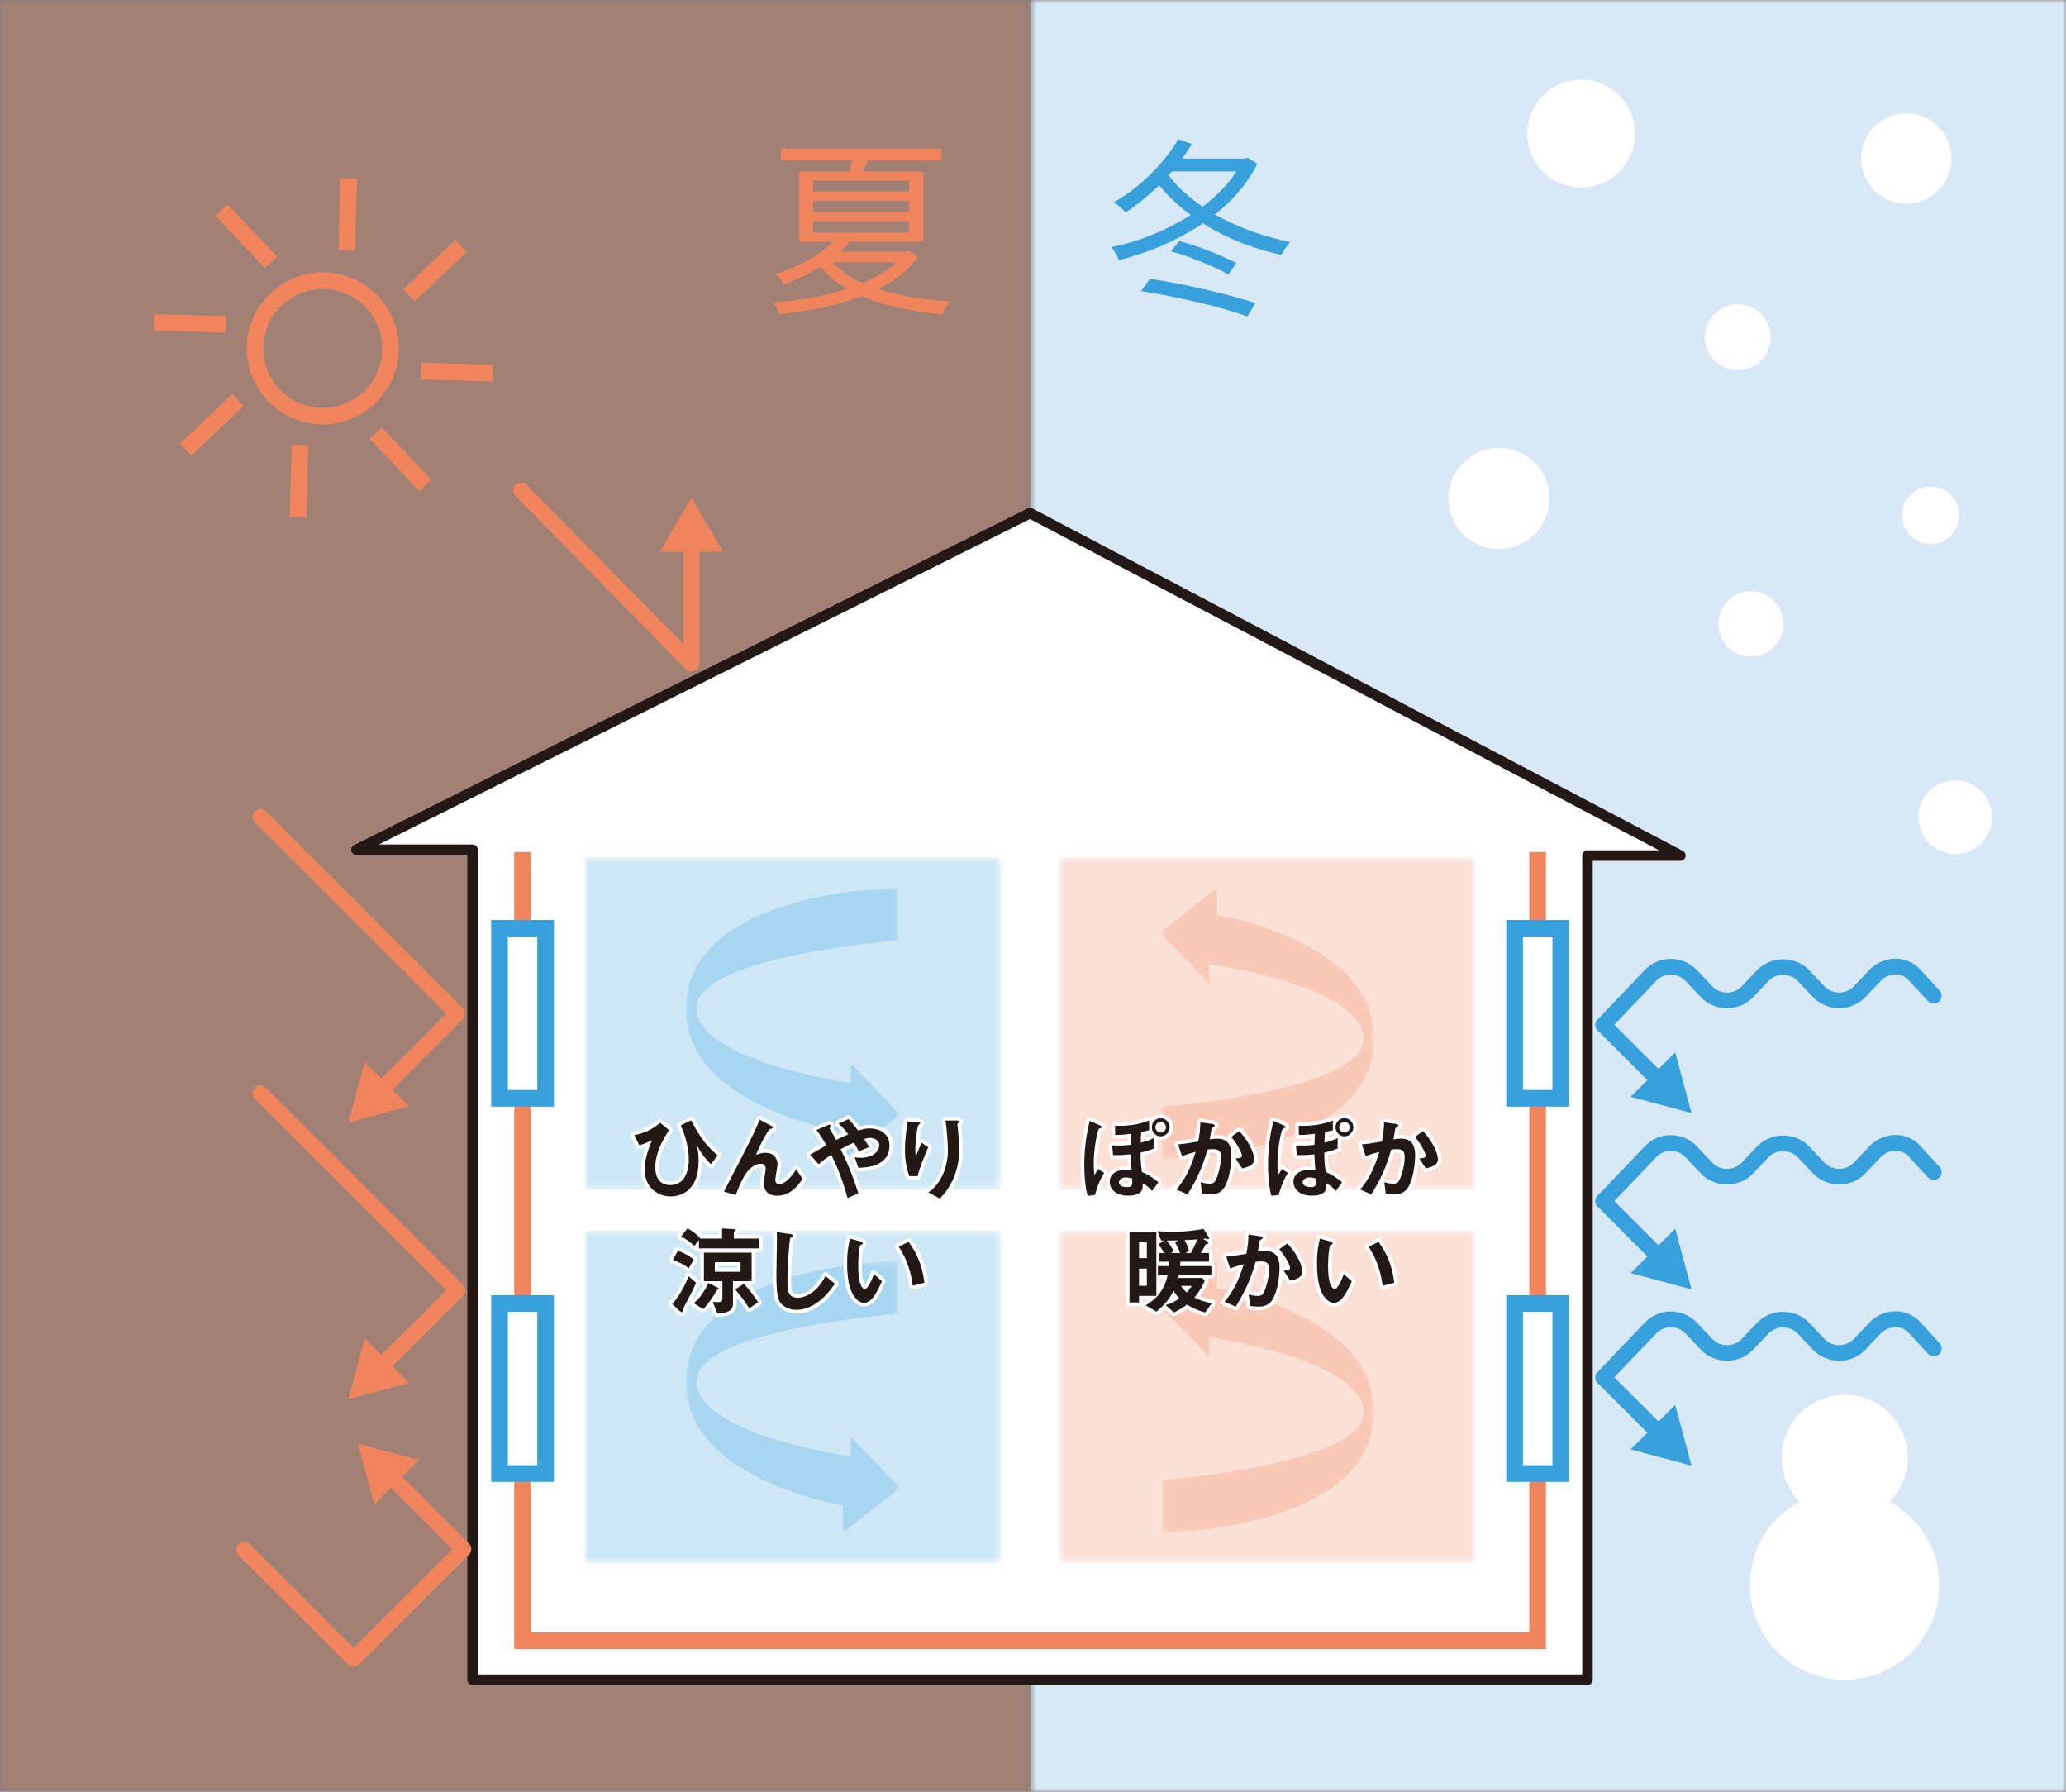 <svg width="286" height="248" viewBox="0 0 286 248" fill="none" xmlns="http://www.w3.org/2000/svg">
<rect x="0" y="0" width="286" height="248" fill="#808080" stroke="none"/>
<g clip-path="url(#clip0_289_753)">
<mask id="mask0_289_753" style="mask-type:luminance" maskUnits="userSpaceOnUse" x="142" y="0" width="144" height="248">
<path d="M286 0H142.628V248H286V0Z" fill="white"/>
</mask>
<g mask="url(#mask0_289_753)">
<path d="M286.002 0H142.628V248H286.002V0Z" fill="#D9E8F7"/>
</g>
<mask id="mask1_289_753" style="mask-type:luminance" maskUnits="userSpaceOnUse" x="153" y="18" width="27" height="29">
<path d="M179.261 18.329H153.038V46.708H179.261V18.329Z" fill="white"/>
</mask>
<g mask="url(#mask1_289_753)">
<path d="M171.972 21.947H172.365L172.731 21.841L174.069 22.654C173.178 24.436 172.033 26.043 170.634 27.476C169.236 28.908 167.674 30.179 165.952 31.288C164.231 32.398 162.426 33.345 160.538 34.132C158.651 34.917 156.762 35.547 154.873 36.018C154.821 35.826 154.739 35.621 154.626 35.403C154.511 35.184 154.386 34.97 154.245 34.76C154.106 34.551 153.973 34.368 153.852 34.21C155.652 33.843 157.46 33.302 159.28 32.586C161.097 31.869 162.828 31 164.471 29.979C166.115 28.956 167.588 27.799 168.891 26.506C170.192 25.213 171.22 23.798 171.972 22.261V21.947ZM163.107 19.273L164.996 19.929C164.244 21.204 163.365 22.428 162.361 23.598C161.355 24.768 160.297 25.843 159.189 26.82C158.079 27.799 156.955 28.664 155.819 29.415C155.713 29.275 155.561 29.118 155.359 28.943C155.158 28.768 154.954 28.594 154.743 28.419C154.533 28.245 154.351 28.104 154.193 28C155.364 27.336 156.5 26.545 157.601 25.628C158.703 24.71 159.727 23.712 160.67 22.628C161.613 21.544 162.426 20.426 163.107 19.273ZM157.968 40.289L159.176 38.586C160.399 38.762 161.674 38.979 163.003 39.242C164.333 39.504 165.651 39.788 166.963 40.093C168.275 40.399 169.515 40.709 170.686 41.023C171.857 41.338 172.898 41.644 173.807 41.941L172.679 43.801C171.805 43.487 170.782 43.158 169.611 42.818C168.44 42.478 167.199 42.154 165.887 41.849C164.578 41.543 163.24 41.255 161.876 40.984C160.512 40.713 159.211 40.482 157.968 40.289ZM161.377 23.702C162.199 24.908 163.218 26.026 164.432 27.056C165.647 28.088 167.011 29.022 168.522 29.86C170.036 30.699 171.643 31.424 173.347 32.035C175.052 32.647 176.806 33.136 178.606 33.502C178.465 33.643 178.318 33.822 178.159 34.04C178.003 34.258 177.853 34.476 177.715 34.695C177.574 34.914 177.461 35.11 177.374 35.285C175.537 34.883 173.759 34.351 172.037 33.686C170.316 33.022 168.689 32.231 167.16 31.315C165.629 30.398 164.226 29.372 162.951 28.235C161.674 27.1 160.572 25.878 159.646 24.566L161.377 23.702ZM162.19 21.947H172.365V23.729H160.958L162.19 21.947ZM162.086 34.786L163.24 33.345C164.131 33.59 165.07 33.887 166.059 34.237C167.045 34.586 167.987 34.953 168.878 35.337C169.769 35.721 170.53 36.08 171.159 36.411L170.032 38.01C169.437 37.643 168.689 37.263 167.789 36.87C166.889 36.476 165.944 36.093 164.957 35.717C163.968 35.342 163.012 35.031 162.086 34.786Z" fill="#38A1DB"/>
</g>
<g opacity="0.3">
<mask id="mask2_289_753" style="mask-type:luminance" maskUnits="userSpaceOnUse" x="0" y="0" width="143" height="248">
<path d="M142.628 0H0V248H142.628V0Z" fill="white"/>
</mask>
<g mask="url(#mask2_289_753)">
<path d="M142.626 0H0V248H142.626V0Z" fill="#EF845D"/>
</g>
</g>
<path d="M65.422 232.479V117.611H49.345L142.59 71.019L232.619 118.414H219.757V232.479H65.422Z" fill="white"/>
<path d="M219.757 233.206H65.422C65.02 233.206 64.694 232.88 64.694 232.478V118.338H49.345C49.008 118.338 48.715 118.107 48.637 117.778C48.559 117.45 48.717 117.108 49.019 116.96L142.263 70.369C142.474 70.264 142.723 70.266 142.93 70.375L232.956 117.769C233.254 117.925 233.405 118.262 233.325 118.588C233.245 118.912 232.952 119.141 232.619 119.141H220.486V232.478C220.486 232.88 220.159 233.206 219.757 233.206ZM66.151 231.75H219.029V118.413C219.029 118.011 219.355 117.685 219.757 117.685H229.672L142.581 71.838L52.432 116.882H65.422C65.824 116.882 66.151 117.208 66.151 117.61V231.75Z" fill="#221815"/>
<g opacity="0.25">
<mask id="mask3_289_753" style="mask-type:luminance" maskUnits="userSpaceOnUse" x="146" y="118" width="59" height="47">
<path d="M204.194 118.652H146.649V164.657H204.194V118.652Z" fill="white"/>
</mask>
<g mask="url(#mask3_289_753)">
<path d="M204.194 118.652H146.649V164.655H204.194V118.652Z" fill="#EF845D"/>
</g>
</g>
<g opacity="0.25">
<mask id="mask4_289_753" style="mask-type:luminance" maskUnits="userSpaceOnUse" x="80" y="118" width="59" height="47">
<path d="M138.529 118.654H80.985V164.659H138.529V118.654Z" fill="white"/>
</mask>
<g mask="url(#mask4_289_753)">
<path d="M138.529 118.654H80.985V164.659H138.529V118.654Z" fill="#38A1DB"/>
</g>
</g>
<g opacity="0.25">
<mask id="mask5_289_753" style="mask-type:luminance" maskUnits="userSpaceOnUse" x="94" y="122" width="31" height="39">
<path d="M124.566 122.859H94.948V160.454H124.566V122.859Z" fill="white"/>
</mask>
<g mask="url(#mask5_289_753)">
<path d="M124.289 122.859C124.289 122.859 96.949 123.128 95.057 138.009C93.165 152.883 116.713 156.673 116.713 156.673V160.454L124.565 154.23L117.801 147.196V149.905C117.801 149.905 96.689 146.927 96.421 139.624C96.152 132.321 124.298 130.153 124.298 130.153V122.859H124.289Z" fill="#38A1DB"/>
</g>
</g>
<g opacity="0.25">
<mask id="mask6_289_753" style="mask-type:luminance" maskUnits="userSpaceOnUse" x="160" y="122" width="31" height="39">
<path d="M190.231 122.853H160.613V160.456H190.231V122.853Z" fill="white"/>
</mask>
<g mask="url(#mask6_289_753)">
<path d="M160.89 160.456C160.89 160.456 188.229 160.188 190.121 145.307C192.013 130.424 168.466 126.643 168.466 126.643V122.853L160.614 129.077L167.378 136.114V133.411C167.378 133.411 188.489 136.389 188.758 143.692C189.027 150.994 160.881 153.162 160.881 153.162V160.456H160.89Z" fill="#EF845D"/>
</g>
</g>
<g opacity="0.25">
<mask id="mask7_289_753" style="mask-type:luminance" maskUnits="userSpaceOnUse" x="146" y="170" width="59" height="47">
<path d="M204.194 170.334H146.649V216.337H204.194V170.334Z" fill="white"/>
</mask>
<g mask="url(#mask7_289_753)">
<path d="M204.194 170.334H146.649V216.339H204.194V170.334Z" fill="#EF845D"/>
</g>
</g>
<g opacity="0.25">
<mask id="mask8_289_753" style="mask-type:luminance" maskUnits="userSpaceOnUse" x="80" y="170" width="59" height="47">
<path d="M138.529 170.336H80.985V216.339H138.529V170.336Z" fill="white"/>
</mask>
<g mask="url(#mask8_289_753)">
<path d="M138.529 170.336H80.985V216.341H138.529V170.336Z" fill="#38A1DB"/>
</g>
</g>
<g opacity="0.25">
<mask id="mask9_289_753" style="mask-type:luminance" maskUnits="userSpaceOnUse" x="94" y="174" width="31" height="39">
<path d="M124.566 174.541H94.948V212.136H124.566V174.541Z" fill="white"/>
</mask>
<g mask="url(#mask9_289_753)">
<path d="M124.289 174.54C124.289 174.54 96.949 174.809 95.057 189.689C93.165 204.564 116.713 208.354 116.713 208.354V212.135L124.565 205.911L117.801 198.876V201.586C117.801 201.586 96.689 198.608 96.421 191.305C96.152 184.002 124.298 181.834 124.298 181.834V174.54H124.289Z" fill="#38A1DB"/>
</g>
</g>
<g opacity="0.25">
<mask id="mask10_289_753" style="mask-type:luminance" maskUnits="userSpaceOnUse" x="160" y="174" width="31" height="39">
<path d="M190.231 174.534H160.613V212.138H190.231V174.534Z" fill="white"/>
</mask>
<g mask="url(#mask10_289_753)">
<path d="M160.89 212.137C160.89 212.137 188.229 211.869 190.121 196.988C192.013 182.105 168.466 178.323 168.466 178.323V174.533L160.614 180.758L167.378 187.794V185.091C167.378 185.091 188.489 188.069 188.758 195.372C189.027 202.675 160.881 204.843 160.881 204.843V212.137H160.89Z" fill="#EF845D"/>
</g>
</g>
<path d="M214.015 228.223H71.185V117.926H73.49V225.92H211.71V117.926H214.015V228.223Z" fill="#EF845D"/>
<path d="M75.528 128.476H69.142V152.008H75.528V128.476Z" fill="white"/>
<path d="M76.684 153.16H67.992V127.326H76.684V153.16ZM70.295 150.857H74.376V129.627H70.295V150.857Z" fill="#38A1DB"/>
<path d="M216.056 128.476H209.67V152.008H216.056V128.476Z" fill="white"/>
<path d="M217.208 153.16H208.517V127.326H217.208V153.16ZM210.822 150.857H214.904V129.627H210.822V150.857Z" fill="#38A1DB"/>
<path d="M75.528 180.41H69.142V203.943H75.528V180.41Z" fill="white"/>
<path d="M76.684 205.095H67.992V179.259H76.684V205.095ZM70.295 202.792H74.376V181.562H70.295V202.792Z" fill="#38A1DB"/>
<path d="M216.056 180.41H209.67V203.943H216.056V180.41Z" fill="white"/>
<path d="M217.208 205.095H208.517V179.259H217.208V205.095ZM210.822 202.792H214.904V181.562H210.822V202.792Z" fill="#38A1DB"/>
<path d="M44.682 58.746C38.873 58.746 34.15 54.026 34.15 48.221C34.15 42.416 38.873 37.694 44.682 37.694C50.491 37.694 55.214 42.416 55.214 48.221C55.214 54.026 50.491 58.746 44.682 58.746ZM44.682 39.998C40.145 39.998 36.453 43.688 36.453 48.221C36.453 52.755 40.145 56.443 44.682 56.443C49.219 56.443 52.912 52.755 52.912 48.221C52.912 43.688 49.219 39.998 44.682 39.998Z" fill="#EF845D"/>
<path d="M47.123 24.657L46.855 34.622L49.16 34.684L49.429 24.72L47.123 24.657Z" fill="#EF845D"/>
<path d="M63.04 33.188L55.797 40.051L57.383 41.722L64.626 34.859L63.04 33.188Z" fill="#EF845D"/>
<path d="M58.279 50.213L58.217 52.517L68.199 52.783L68.26 50.48L58.279 50.213Z" fill="#EF845D"/>
<path d="M52.851 59.147L51.176 60.73L58.04 67.98L59.715 66.396L52.851 59.147Z" fill="#EF845D"/>
<path d="M40.38 61.574L40.111 71.539L42.415 71.601L42.684 61.636L40.38 61.574Z" fill="#EF845D"/>
<path d="M32.152 54.528L24.91 61.391L26.495 63.062L33.737 56.199L32.152 54.528Z" fill="#EF845D"/>
<path d="M21.336 43.477L21.275 45.78L31.258 46.047L31.319 43.743L21.336 43.477Z" fill="#EF845D"/>
<path d="M31.494 28.28L29.822 29.864L36.686 37.103L38.358 35.519L31.494 28.28Z" fill="#EF845D"/>
<path d="M52.661 190.313C52.381 190.313 52.101 190.207 51.888 189.994C51.462 189.568 51.462 188.876 51.888 188.449L61.772 178.573L35.278 152.095C34.849 151.669 34.849 150.979 35.278 150.553C35.704 150.124 36.395 150.124 36.821 150.553L64.09 177.8C64.516 178.226 64.516 178.916 64.09 179.345L53.434 189.994C53.22 190.207 52.941 190.313 52.661 190.313Z" fill="#EF845D"/>
<path d="M50.481 185.24L48.225 193.653L56.645 191.4L50.481 185.24Z" fill="#EF845D"/>
<path d="M95.718 92.925C95.432 92.925 95.15 92.812 94.939 92.599L71.347 68.631C70.923 68.2 70.93 67.51 71.361 67.086C71.789 66.663 72.482 66.671 72.904 67.1L94.626 89.166V75.093C94.626 74.489 95.114 74.001 95.718 74.001C96.322 74.001 96.811 74.489 96.811 75.093V91.833C96.811 92.277 96.542 92.676 96.131 92.845C95.998 92.898 95.858 92.925 95.718 92.925Z" fill="#EF845D"/>
<path d="M100.077 76.367L95.718 68.824L91.361 76.367H100.077Z" fill="#EF845D"/>
<path d="M52.661 152.024C52.381 152.024 52.101 151.918 51.888 151.705C51.462 151.279 51.462 150.586 51.888 150.16L61.772 140.283L35.278 113.806C34.849 113.38 34.849 112.69 35.278 112.264C35.704 111.835 36.395 111.835 36.821 112.264L64.09 139.511C64.516 139.937 64.516 140.627 64.09 141.056L53.434 151.705C53.22 151.918 52.941 152.024 52.661 152.024Z" fill="#EF845D"/>
<path d="M50.481 146.951L48.225 155.364L56.645 153.111L50.481 146.951Z" fill="#EF845D"/>
<path d="M261.592 207.854C263.128 206.287 264.076 204.133 264.076 201.76C264.076 196.945 260.175 193.044 255.356 193.044C250.537 193.044 246.636 196.945 246.636 201.76C246.636 204.133 247.584 206.278 249.121 207.854C245.026 210.073 242.244 214.398 242.244 219.382C242.244 226.618 248.108 232.479 255.35 232.479C262.589 232.479 268.453 226.618 268.453 219.382C268.471 214.407 265.686 210.073 261.592 207.854Z" fill="white"/>
<mask id="mask11_289_753" style="mask-type:luminance" maskUnits="userSpaceOnUse" x="106" y="18" width="27" height="29">
<path d="M132.336 18.329H106.113V46.708H132.336V18.329Z" fill="white"/>
</mask>
<g mask="url(#mask11_289_753)">
<path d="M125.045 34.839H125.464L125.83 34.733L127.064 35.546C126.173 36.821 125.026 37.918 123.629 38.834C122.23 39.751 120.665 40.52 118.934 41.14C117.204 41.76 115.395 42.258 113.506 42.634C111.618 43.009 109.731 43.293 107.842 43.486C107.79 43.241 107.688 42.962 107.541 42.647C107.391 42.333 107.239 42.071 107.081 41.861C108.848 41.721 110.635 41.49 112.444 41.166C114.255 40.843 115.976 40.411 117.609 39.869C119.244 39.329 120.704 38.664 121.99 37.878C123.274 37.092 124.293 36.174 125.045 35.127V34.839ZM115.788 32.873L117.807 33.266C116.811 34.471 115.551 35.589 114.031 36.62C112.509 37.651 110.674 38.559 108.523 39.346C108.454 39.188 108.35 39.022 108.209 38.847C108.07 38.673 107.92 38.503 107.764 38.336C107.606 38.17 107.458 38.045 107.317 37.957C109.362 37.293 111.102 36.507 112.537 35.598C113.971 34.69 115.053 33.782 115.788 32.873ZM108.105 20.557H130.341V22.208H108.105V20.557ZM110.648 23.728H127.823V33.449H110.648V23.728ZM112.563 24.985V26.505H125.856V24.985H112.563ZM112.563 27.789V29.335H125.856V27.789H112.563ZM112.563 30.619V32.191H125.856V30.619H112.563ZM114.738 35.677C115.701 36.918 117.006 37.957 118.659 38.795C120.311 39.634 122.235 40.288 124.427 40.761C126.622 41.232 128.985 41.555 131.52 41.73C131.33 41.94 131.124 42.219 130.905 42.568C130.686 42.918 130.516 43.233 130.393 43.512C127.823 43.285 125.433 42.887 123.221 42.32C121.01 41.751 119.043 40.974 117.321 39.987C115.599 39 114.179 37.782 113.06 36.331L114.738 35.677ZM115.081 34.839H125.674V36.279H113.665L115.081 34.839ZM118.095 21.421L120.35 21.474C120.175 22.068 119.98 22.64 119.76 23.191C119.541 23.741 119.344 24.225 119.171 24.645L117.362 24.462C117.501 24.008 117.64 23.496 117.781 22.928C117.919 22.361 118.026 21.859 118.095 21.421Z" fill="#EF845D"/>
</g>
<path d="M246.896 86.347C246.896 88.839 244.876 90.86 242.38 90.86C239.886 90.86 237.865 88.839 237.865 86.347C237.865 83.855 239.886 81.833 242.38 81.833C244.876 81.833 246.896 83.855 246.896 86.347Z" fill="white"/>
<path d="M226.341 18.494C226.341 22.61 223.001 25.948 218.882 25.948C214.763 25.948 211.423 22.61 211.423 18.494C211.423 14.377 214.763 11.04 218.882 11.04C223.001 11.04 226.341 14.377 226.341 18.494Z" fill="white"/>
<path d="M245.108 46.681C245.108 49.196 243.067 51.235 240.552 51.235C238.036 51.235 235.997 49.196 235.997 46.681C235.997 44.167 238.036 42.128 240.552 42.128C243.067 42.128 245.108 44.167 245.108 46.681Z" fill="white"/>
<path d="M214.511 68.993C214.511 72.859 211.376 75.992 207.508 75.992C203.639 75.992 200.504 72.859 200.504 68.993C200.504 65.127 203.639 61.994 207.508 61.994C211.376 61.994 214.511 65.127 214.511 68.993Z" fill="white"/>
<path d="M275.759 113.102C275.759 115.914 273.478 118.193 270.665 118.193C267.851 118.193 265.571 115.914 265.571 113.102C265.571 110.291 267.851 108.012 270.665 108.012C273.478 108.012 275.759 110.291 275.759 113.102Z" fill="white"/>
<path d="M270.137 21.938C270.137 25.386 267.339 28.182 263.888 28.182C260.437 28.182 257.639 25.386 257.639 21.938C257.639 18.489 260.437 15.693 263.888 15.693C267.339 15.693 270.137 18.489 270.137 21.938Z" fill="white"/>
<path d="M271.217 71.316C271.217 73.504 269.442 75.278 267.253 75.278C265.063 75.278 263.289 73.504 263.289 71.316C263.289 69.129 265.063 67.356 267.253 67.356C269.442 67.356 271.217 69.129 271.217 71.316Z" fill="white"/>
<path d="M221.948 142.944C221.677 142.944 221.406 142.844 221.193 142.642C220.758 142.225 220.74 141.535 221.157 141.098L227.67 134.276C228.634 133.264 229.922 132.71 231.296 132.71H231.31C232.689 132.714 233.979 133.275 234.94 134.294L237.032 136.504C238.125 137.66 240.023 137.66 241.116 136.504L243.208 134.294C245.133 132.257 248.542 132.255 250.467 134.294L252.559 136.504C253.651 137.66 255.552 137.66 256.642 136.504L258.734 134.294C259.704 133.269 261.035 132.681 262.389 132.681H262.418C263.728 132.69 264.941 133.224 265.833 134.194L268.496 137.081C268.904 137.525 268.878 138.215 268.434 138.626C267.992 139.032 267.299 139.005 266.89 138.561L264.225 135.674C263.748 135.155 263.102 134.869 262.405 134.864H262.387C261.621 134.864 260.888 135.195 260.322 135.792L258.23 138.004C256.307 140.041 252.896 140.041 250.971 138.004L248.879 135.794C247.787 134.638 245.886 134.638 244.795 135.792L242.704 138.004C240.778 140.041 237.37 140.041 235.442 138.004L233.353 135.794C232.806 135.215 232.078 134.895 231.303 134.893H231.296C230.524 134.893 229.798 135.21 229.251 135.783L222.738 142.606C222.523 142.831 222.236 142.944 221.948 142.944Z" fill="#38A1DB"/>
<path d="M221.948 167.343C221.677 167.343 221.406 167.243 221.193 167.041C220.758 166.624 220.74 165.934 221.157 165.497L227.67 158.675C228.636 157.663 229.864 157.08 231.308 157.109C232.687 157.113 233.977 157.674 234.94 158.693L237.032 160.905C238.123 162.057 240.023 162.059 241.116 160.903L243.205 158.693C245.135 156.654 248.542 156.656 250.467 158.693L252.559 160.905C253.651 162.055 255.552 162.059 256.642 160.905L258.734 158.693C259.704 157.668 261.035 157.082 262.389 157.082H262.418C263.728 157.089 264.941 157.626 265.831 158.591L268.496 161.48C268.904 161.924 268.878 162.614 268.434 163.025C267.992 163.431 267.299 163.404 266.89 162.96L264.225 160.073C263.748 159.554 263.102 159.27 262.405 159.266H262.387C261.621 159.266 260.888 159.594 260.322 160.193L258.232 162.403C256.305 164.44 252.896 164.44 250.971 162.405L248.879 160.191C247.787 159.039 245.888 159.039 244.795 160.193L242.704 162.403C240.776 164.443 237.37 164.44 235.444 162.405L233.353 160.191C232.806 159.614 232.078 159.294 231.301 159.292H231.296C230.524 159.292 229.798 159.609 229.251 160.184L222.738 167.006C222.523 167.23 222.236 167.343 221.948 167.343Z" fill="#38A1DB"/>
<path d="M221.948 191.744C221.677 191.744 221.406 191.644 221.193 191.442C220.758 191.025 220.74 190.335 221.157 189.897L227.67 183.076C228.634 182.064 229.922 181.509 231.296 181.509H231.308C232.689 181.514 233.977 182.075 234.94 183.092L237.032 185.304C238.123 186.46 240.023 186.46 241.116 185.304L243.205 183.094C245.135 181.055 248.542 181.055 250.467 183.092L252.559 185.304C253.651 186.458 255.552 186.46 256.642 185.304L258.734 183.094C259.711 182.06 261.006 181.48 262.418 181.48C263.728 181.489 264.941 182.026 265.833 182.994L268.498 185.883C268.906 186.325 268.878 187.017 268.434 187.425C267.989 187.834 267.299 187.807 266.89 187.361L264.225 184.474C263.748 183.955 263.102 183.668 262.405 183.664C261.67 183.717 260.892 183.988 260.322 184.592L258.232 186.804C256.307 188.841 252.896 188.841 250.971 186.804L248.879 184.592C247.787 183.44 245.888 183.438 244.795 184.592L242.704 186.804C240.778 188.841 237.37 188.841 235.442 186.804L233.353 184.592C232.806 184.015 232.078 183.695 231.303 183.693H231.296C230.526 183.693 229.798 184.008 229.251 184.583L222.738 191.406C222.523 191.63 222.236 191.744 221.948 191.744Z" fill="#38A1DB"/>
<path d="M229.724 150.715C229.444 150.715 229.164 150.609 228.951 150.396L221.175 142.625C220.748 142.199 220.748 141.506 221.175 141.08C221.601 140.654 222.294 140.654 222.72 141.08L230.497 148.851C230.923 149.278 230.923 149.97 230.497 150.396C230.284 150.609 230.004 150.715 229.724 150.715Z" fill="#38A1DB"/>
<path d="M225.741 151.802L234.159 154.056L231.905 145.642L225.741 151.802Z" fill="#38A1DB"/>
<path d="M229.724 175.114C229.444 175.114 229.164 175.007 228.951 174.794L221.175 167.023C220.748 166.597 220.748 165.905 221.175 165.479C221.601 165.053 222.294 165.053 222.72 165.479L230.497 173.25C230.923 173.676 230.923 174.368 230.497 174.794C230.284 175.007 230.004 175.114 229.724 175.114Z" fill="#38A1DB"/>
<path d="M225.741 176.201L234.159 178.456L231.905 170.041L225.741 176.201Z" fill="#38A1DB"/>
<path d="M229.724 199.514C229.444 199.514 229.164 199.408 228.951 199.195L221.175 191.424C220.748 190.998 220.748 190.305 221.175 189.879C221.601 189.453 222.294 189.453 222.72 189.879L230.497 197.65C230.923 198.076 230.923 198.769 230.497 199.195C230.284 199.408 230.004 199.514 229.724 199.514Z" fill="#38A1DB"/>
<path d="M225.741 200.6L234.159 202.855L231.905 194.44L225.741 200.6Z" fill="#38A1DB"/>
<path d="M48.929 230.702C48.65 230.702 48.37 230.595 48.157 230.382L33.023 215.259C32.597 214.833 32.597 214.141 33.023 213.715C33.452 213.289 34.142 213.289 34.569 213.715L48.929 228.065L62.61 214.394L53.233 205.025C52.804 204.599 52.804 203.907 53.233 203.481C53.659 203.055 54.35 203.055 54.776 203.481L64.927 213.624C65.133 213.828 65.246 214.106 65.246 214.394C65.246 214.685 65.133 214.962 64.927 215.166L49.702 230.382C49.489 230.595 49.209 230.702 48.929 230.702Z" fill="#EF845D"/>
<path d="M57.988 202.074L49.57 199.819L51.824 208.234L57.988 202.074Z" fill="#EF845D"/>
<mask id="mask12_289_753" style="mask-type:luminance" maskUnits="userSpaceOnUse" x="87" y="153" width="48" height="31">
<path d="M134.112 153.673H87.242V183.386H134.112V153.673Z" fill="white"/>
</mask>
<g mask="url(#mask12_289_753)">
<path d="M92.621 156.407C91.716 157.804 90.717 159.587 90.717 161.556C90.717 161.982 90.717 164.018 92.794 164.018C94.925 164.018 95.351 161.823 95.351 160.518C95.351 158.309 94.499 156.34 94.246 155.741L95.684 155.063C96.989 157.657 98.028 158.789 99.346 159.893L98.427 161.131C97.508 160.252 97.002 159.481 96.496 158.576C96.603 159.148 96.709 159.76 96.709 160.638C96.709 164.657 94.472 165.588 92.821 165.588C91.236 165.588 89.252 164.511 89.252 161.902C89.252 160.332 89.785 158.962 90.264 157.817C89.612 158.123 89.092 158.349 88.507 158.522L87.801 157.112C89.279 156.806 90.064 156.447 91.396 155.409L92.621 156.407ZM107.555 165.495C105.731 165.495 105.731 163.938 105.731 163.858C105.731 163.526 105.997 161.982 105.997 161.769C105.997 161.29 105.704 161.064 105.305 161.064C104.572 161.064 103.906 161.636 103.534 162.062C103.334 162.275 102.628 163.246 101.856 165.389L100.218 164.923C103.427 158.722 103.76 158.07 104.359 156.792C104.812 155.821 104.998 155.395 105.171 154.969L106.676 155.768C106.756 155.808 106.996 155.928 106.996 156.061C106.996 156.114 106.943 156.167 106.889 156.18C106.849 156.194 106.636 156.234 106.596 156.26C106.397 156.327 105.464 157.924 104.639 159.827C105.318 159.56 105.877 159.547 105.97 159.547C107.142 159.547 107.635 160.332 107.635 161.157C107.635 161.463 107.329 162.927 107.329 163.26C107.329 163.725 107.542 163.885 107.875 163.885C108.793 163.885 109.739 162.581 110.232 161.862L111.097 163.14C110.604 163.898 109.553 165.495 107.555 165.495ZM118.827 161.623L118.321 160.172C118.587 160.212 118.88 160.239 119.147 160.239C120.745 160.239 121.717 159.401 121.717 158.482C121.717 157.751 120.904 157.485 120.478 157.485C120.172 157.485 119.799 157.591 119.613 157.644C119.799 157.897 120.012 158.243 120.318 158.749L118.88 159.361C118.76 159.095 118.627 158.828 118.214 158.15C117.562 158.429 117.189 158.616 116.377 159.055C117.376 161.077 118.028 162.661 118.827 165.149L117.336 165.815C116.43 162.594 115.644 160.971 115.072 159.827C114.166 160.425 113.767 160.745 113.341 161.131L112.142 159.813C112.329 159.707 112.542 159.587 114.393 158.522C113.94 157.711 113.567 157.085 113.021 156.407L114.433 155.795C114.592 155.728 114.965 155.542 114.965 155.781C114.965 155.848 114.859 156.114 114.859 156.18C114.859 156.234 114.992 156.433 115.032 156.513C115.125 156.646 115.525 157.378 115.751 157.79C116.47 157.418 116.869 157.232 117.429 156.992C116.763 156.127 116.443 155.821 116.084 155.528L117.455 154.89C117.842 155.289 118.135 155.608 118.787 156.473C119.24 156.34 119.812 156.18 120.425 156.18C121.69 156.18 123.128 156.846 123.128 158.522C123.128 161.503 119.866 161.596 118.827 161.623ZM127.009 162.781H125.877C125.451 161.623 125.278 160.385 125.278 159.161C125.278 157.524 125.531 155.981 125.651 155.222L127.102 155.302C127.182 155.302 127.382 155.329 127.382 155.462C127.382 155.555 127.249 155.608 127.196 155.661C126.916 155.888 126.703 158.429 126.703 159.228C126.703 159.614 126.73 159.76 126.796 160.053C126.969 159.6 127.236 158.908 127.569 158.163L128.501 158.775C127.928 160.079 127.395 161.41 127.009 162.781ZM131.963 163.153C131.337 164.577 130.578 165.376 130.099 165.881L128.514 165.043C128.993 164.684 129.752 164.098 130.405 162.794C130.951 161.689 131.217 160.452 131.217 159.228C131.217 159.081 131.177 157.032 130.884 155.089H132.495C132.535 155.089 132.775 155.089 132.775 155.262C132.775 155.382 132.535 155.462 132.535 155.582C132.535 155.701 132.602 156.26 132.615 156.393C132.695 157.325 132.775 158.309 132.775 159.188C132.775 159.986 132.695 161.49 131.963 163.153Z" fill="#323334"/>
<path d="M94.675 180.914C94.516 181.22 94.502 181.246 94.502 181.472C94.502 181.512 94.502 181.606 94.396 181.606C94.262 181.606 94.089 181.446 93.983 181.353L93.064 180.488C94.209 179.184 94.955 177.587 95.328 176.642L96.366 177.547C95.86 178.691 95.275 179.809 94.675 180.914ZM95.354 175.524C94.955 175.218 93.996 174.633 93.144 174.38L93.85 173.089C94.635 173.395 95.368 173.794 96.047 174.3L95.354 175.524ZM96.753 172.783V171.625L96.113 172.45C95.674 171.971 94.968 171.492 94.289 171.133L95.181 170.002C95.9 170.415 96.38 170.774 96.966 171.426H99.962V170.028L101.24 170.095C101.44 170.108 101.826 170.122 101.826 170.268C101.826 170.335 101.773 170.375 101.706 170.415C101.64 170.468 101.586 170.508 101.586 170.561V171.426H105.088V172.783H96.753ZM99.442 178.452C99.269 178.505 99.256 178.505 99.216 178.598C98.843 179.317 98.004 180.541 97.325 181.18L96.02 180.355C96.38 180.075 96.673 179.862 97.312 178.931C97.818 178.172 97.964 177.8 98.058 177.574L99.229 178.146C99.336 178.199 99.522 178.292 99.522 178.359C99.522 178.412 99.496 178.452 99.442 178.452ZM101.466 177.321V180.488C101.466 181.699 100.015 181.739 99.296 181.765L98.67 180.168C98.83 180.195 99.056 180.222 99.416 180.222C99.789 180.222 100.002 180.155 100.002 179.743V177.321H97.445V173.369H104.05V177.321H101.466ZM102.518 174.686H98.95V176.017H102.518V174.686ZM103.717 181.087C103.091 180.102 102.612 179.423 101.773 178.452L102.971 177.68C103.983 178.771 104.543 179.609 104.955 180.235L103.717 181.087ZM112.911 180.435C111.793 181.167 110.821 181.286 110.261 181.286C109.422 181.286 108.743 180.98 108.317 180.608C107.691 180.062 107.478 179.383 107.478 176.19C107.478 175.378 107.585 171.426 107.545 170.534L109.316 170.787C109.635 170.827 109.755 170.92 109.755 171C109.755 171.106 109.595 171.213 109.382 171.386C109.276 171.732 109.01 175.245 109.01 176.709C109.01 177.321 109.01 178.612 109.263 179.064C109.289 179.104 109.582 179.623 110.434 179.623C111.18 179.623 112.964 179.157 114.269 176.602L115.574 177.68C115.028 178.438 114.23 179.583 112.911 180.435ZM119.615 180.315C119.189 180.315 118.856 180.089 118.63 179.876C117.698 178.971 117.272 177.414 117.272 174.886C117.272 173.182 117.458 172.317 117.671 171.426L119.136 171.825C119.229 171.852 119.442 171.918 119.442 172.078C119.442 172.224 119.282 172.277 119.056 172.357C118.91 173.089 118.803 173.861 118.803 175.325C118.803 177.919 119.442 178.399 119.709 178.399C120.188 178.399 120.734 176.988 120.987 176.349L122.092 177.334C121.36 178.904 120.694 180.315 119.615 180.315ZM126.367 177.946C125.98 175.178 125.102 173.608 124.409 172.544L125.781 171.878C126.42 172.783 127.605 174.46 127.965 177.534L126.367 177.946Z" fill="#323334"/>
</g>
<path d="M91.399 155.404C90.067 156.442 89.281 156.802 87.802 157.108L88.508 158.519C89.094 158.346 89.614 158.12 90.267 157.814C89.787 158.959 89.254 160.33 89.254 161.901C89.254 164.511 91.239 165.589 92.825 165.589C94.477 165.589 96.715 164.657 96.715 160.636C96.715 159.758 96.609 159.145 96.502 158.573C97.008 159.478 97.514 160.25 98.434 161.129L99.353 159.891C98.034 158.786 96.995 157.654 95.689 155.058L94.25 155.737C94.503 156.336 95.356 158.306 95.356 160.517C95.356 161.821 94.93 164.018 92.798 164.018C90.72 164.018 90.72 161.981 90.72 161.555C90.72 159.584 91.719 157.8 92.625 156.402L91.399 155.404Z" stroke="white" stroke-width="1" stroke-linejoin="round"/>
<path d="M111.104 163.14L110.238 161.862C109.745 162.581 108.799 163.886 107.88 163.886C107.547 163.886 107.333 163.726 107.333 163.26C107.333 162.925 107.64 161.462 107.64 161.154C107.64 160.328 107.147 159.545 105.974 159.545C105.881 159.545 105.322 159.558 104.642 159.825C105.468 157.919 106.401 156.323 106.601 156.254C106.641 156.23 106.854 156.188 106.894 156.175C106.947 156.161 107 156.11 107 156.057C107 155.924 106.76 155.802 106.681 155.764L105.175 154.963C105.002 155.391 104.815 155.815 104.362 156.789C103.763 158.067 103.43 158.72 100.219 164.924L101.857 165.39C102.63 163.247 103.336 162.272 103.536 162.062C103.909 161.633 104.575 161.061 105.308 161.061C105.708 161.061 106.001 161.289 106.001 161.769C106.001 161.982 105.735 163.526 105.735 163.857C105.735 163.937 105.735 165.497 107.56 165.497C109.558 165.497 110.611 163.899 111.104 163.14Z" stroke="white" stroke-width="1" stroke-linejoin="round"/>
<path d="M123.135 158.52C123.135 156.842 121.696 156.174 120.43 156.174C119.817 156.174 119.244 156.336 118.791 156.469C118.139 155.604 117.845 155.284 117.459 154.883L116.087 155.522C116.447 155.815 116.766 156.123 117.432 156.989C116.873 157.228 116.473 157.415 115.754 157.787C115.527 157.372 115.128 156.64 115.034 156.509C114.994 156.429 114.861 156.23 114.861 156.174C114.861 156.11 114.968 155.844 114.968 155.777C114.968 155.535 114.595 155.722 114.435 155.79L113.022 156.403C113.569 157.082 113.942 157.708 114.395 158.52C112.543 159.583 112.33 159.705 112.143 159.811L113.342 161.129C113.769 160.743 114.168 160.421 115.074 159.825C115.647 160.97 116.433 162.594 117.339 165.816L118.831 165.148C118.032 162.658 117.379 161.074 116.38 159.05C117.193 158.613 117.566 158.427 118.218 158.147C118.632 158.826 118.765 159.092 118.885 159.359L120.324 158.746C120.017 158.24 119.804 157.894 119.617 157.641C119.804 157.588 120.177 157.479 120.483 157.479C120.91 157.479 121.723 157.745 121.723 158.478C121.723 159.399 120.75 160.235 119.151 160.235C118.885 160.235 118.592 160.211 118.325 160.171L118.831 161.62C119.871 161.595 123.135 161.502 123.135 158.52Z" stroke="white" stroke-width="1" stroke-linejoin="round"/>
<path d="M128.504 158.77L127.572 158.16C127.239 158.905 126.972 159.598 126.799 160.05C126.733 159.757 126.706 159.611 126.706 159.225C126.706 158.426 126.919 155.883 127.199 155.656C127.252 155.603 127.385 155.55 127.385 155.457C127.385 155.324 127.185 155.297 127.106 155.297L125.653 155.217C125.533 155.976 125.28 157.521 125.28 159.158C125.28 160.383 125.453 161.621 125.88 162.78H127.012C127.399 161.408 127.932 160.077 128.504 158.77ZM132.781 159.185C132.781 158.306 132.701 157.321 132.621 156.389C132.608 156.256 132.541 155.696 132.541 155.577C132.541 155.457 132.781 155.377 132.781 155.255C132.781 155.084 132.541 155.084 132.502 155.084H130.889C131.182 157.028 131.222 159.078 131.222 159.225C131.222 160.45 130.956 161.688 130.41 162.793C129.757 164.098 128.997 164.684 128.518 165.043L130.103 165.882C130.583 165.376 131.342 164.577 131.969 163.153C132.701 161.488 132.781 159.984 132.781 159.185Z" stroke="white" stroke-width="1" stroke-linejoin="round"/>
<path d="M96.368 177.54L95.329 176.635C94.956 177.58 94.21 179.178 93.064 180.483L93.983 181.348C94.09 181.441 94.263 181.601 94.396 181.601C94.503 181.601 94.503 181.508 94.503 181.468C94.503 181.242 94.516 181.215 94.676 180.909C95.276 179.804 95.862 178.685 96.368 177.54ZM99.526 178.353C99.526 178.284 99.339 178.193 99.233 178.14L98.06 177.567C97.967 177.793 97.82 178.166 97.314 178.925C96.675 179.857 96.382 180.07 96.022 180.35L97.327 181.175C98.007 180.536 98.846 179.311 99.219 178.592C99.259 178.499 99.273 178.499 99.446 178.446C99.499 178.446 99.526 178.406 99.526 178.353ZM96.048 174.292C95.369 173.786 94.636 173.384 93.85 173.08L93.144 174.372C93.997 174.625 94.956 175.21 95.356 175.517L96.048 174.292ZM104.962 180.23C104.549 179.604 103.989 178.765 102.977 177.673L101.777 178.446C102.617 179.418 103.096 180.097 103.723 181.082L104.962 180.23ZM105.095 172.774V171.416H101.591V170.55C101.591 170.497 101.644 170.457 101.711 170.404C101.777 170.364 101.831 170.324 101.831 170.257C101.831 170.111 101.444 170.098 101.245 170.084L99.966 170.018V171.416H96.968C96.382 170.763 95.902 170.404 95.182 169.991L94.29 171.123C94.969 171.482 95.675 171.962 96.115 172.441L96.754 171.616V172.774H105.095ZM102.524 176.009H98.953V174.678H102.524V176.009ZM104.056 177.314V173.36H97.447V177.314H100.005V179.737C100.005 180.15 99.792 180.216 99.419 180.216C99.059 180.216 98.833 180.19 98.673 180.163L99.299 181.761C100.019 181.734 101.471 181.694 101.471 180.483V177.314H104.056Z" stroke="white" stroke-width="1" stroke-linejoin="round"/>
<path d="M115.582 177.674L114.276 176.596C112.97 179.152 111.185 179.618 110.439 179.618C109.586 179.618 109.293 179.099 109.266 179.059C109.013 178.606 109.013 177.315 109.013 176.702C109.013 175.238 109.28 171.72 109.386 171.376C109.599 171.203 109.759 171.097 109.759 170.99C109.759 170.911 109.639 170.817 109.32 170.777L107.548 170.524C107.587 171.416 107.481 175.371 107.481 176.183C107.481 179.378 107.694 180.057 108.32 180.603C108.747 180.976 109.426 181.282 110.265 181.282C110.825 181.282 111.798 181.163 112.917 180.43C114.236 179.576 115.035 178.433 115.582 177.674Z" stroke="white" stroke-width="1" stroke-linejoin="round"/>
<path d="M122.096 177.327L120.99 176.341C120.737 176.981 120.191 178.394 119.711 178.394C119.445 178.394 118.805 177.912 118.805 175.316C118.805 173.854 118.912 173.079 119.058 172.347C119.285 172.267 119.445 172.214 119.445 172.067C119.445 171.91 119.231 171.841 119.138 171.817L117.673 171.415C117.46 172.307 117.273 173.173 117.273 174.879C117.273 177.406 117.699 178.964 118.632 179.872C118.858 180.083 119.192 180.309 119.618 180.309C120.697 180.309 121.363 178.898 122.096 177.327ZM127.972 177.526C127.612 174.451 126.426 172.773 125.787 171.868L124.414 172.533C125.107 173.599 125.986 175.17 126.373 177.941L127.972 177.526Z" stroke="white" stroke-width="1" stroke-linejoin="round"/>
<path d="M92.621 156.407C91.716 157.804 90.717 159.587 90.717 161.556C90.717 161.982 90.717 164.018 92.794 164.018C94.925 164.018 95.351 161.823 95.351 160.518C95.351 158.309 94.499 156.34 94.246 155.741L95.684 155.063C96.989 157.657 98.028 158.789 99.346 159.893L98.427 161.131C97.508 160.252 97.002 159.481 96.496 158.576C96.603 159.148 96.709 159.76 96.709 160.638C96.709 164.657 94.472 165.588 92.821 165.588C91.236 165.588 89.252 164.511 89.252 161.902C89.252 160.332 89.785 158.962 90.264 157.817C89.612 158.123 89.092 158.349 88.507 158.522L87.801 157.112C89.279 156.806 90.064 156.447 91.396 155.409L92.621 156.407ZM107.555 165.495C105.731 165.495 105.731 163.938 105.731 163.858C105.731 163.526 105.997 161.982 105.997 161.769C105.997 161.29 105.704 161.064 105.305 161.064C104.572 161.064 103.906 161.636 103.534 162.062C103.334 162.275 102.628 163.246 101.856 165.389L100.218 164.923C103.427 158.722 103.76 158.07 104.359 156.792C104.812 155.821 104.998 155.395 105.171 154.969L106.676 155.768C106.756 155.808 106.996 155.928 106.996 156.061C106.996 156.114 106.943 156.167 106.889 156.18C106.849 156.194 106.636 156.234 106.596 156.26C106.397 156.327 105.464 157.924 104.639 159.827C105.318 159.56 105.877 159.547 105.97 159.547C107.142 159.547 107.635 160.332 107.635 161.157C107.635 161.463 107.329 162.927 107.329 163.26C107.329 163.725 107.542 163.885 107.875 163.885C108.793 163.885 109.739 162.581 110.232 161.862L111.097 163.14C110.604 163.898 109.553 165.495 107.555 165.495ZM118.827 161.623L118.321 160.172C118.587 160.212 118.88 160.239 119.147 160.239C120.745 160.239 121.717 159.401 121.717 158.482C121.717 157.751 120.904 157.485 120.478 157.485C120.172 157.485 119.799 157.591 119.613 157.644C119.799 157.897 120.012 158.243 120.318 158.749L118.88 159.361C118.76 159.095 118.627 158.828 118.214 158.15C117.562 158.429 117.189 158.616 116.377 159.055C117.376 161.077 118.028 162.661 118.827 165.149L117.336 165.815C116.43 162.594 115.644 160.971 115.072 159.827C114.166 160.425 113.767 160.745 113.341 161.131L112.142 159.813C112.329 159.707 112.542 159.587 114.393 158.522C113.94 157.711 113.567 157.085 113.021 156.407L114.433 155.795C114.592 155.728 114.965 155.542 114.965 155.781C114.965 155.848 114.859 156.114 114.859 156.18C114.859 156.234 114.992 156.433 115.032 156.513C115.125 156.646 115.525 157.378 115.751 157.79C116.47 157.418 116.869 157.232 117.429 156.992C116.763 156.127 116.443 155.821 116.084 155.528L117.455 154.89C117.842 155.289 118.135 155.608 118.787 156.473C119.24 156.34 119.812 156.18 120.425 156.18C121.69 156.18 123.128 156.846 123.128 158.522C123.128 161.503 119.866 161.596 118.827 161.623ZM127.009 162.781H125.877C125.451 161.623 125.278 160.385 125.278 159.161C125.278 157.524 125.531 155.981 125.651 155.222L127.102 155.302C127.182 155.302 127.382 155.329 127.382 155.462C127.382 155.555 127.249 155.608 127.196 155.661C126.916 155.888 126.703 158.429 126.703 159.228C126.703 159.614 126.73 159.76 126.796 160.053C126.969 159.6 127.236 158.908 127.569 158.163L128.501 158.775C127.928 160.079 127.395 161.41 127.009 162.781ZM131.963 163.153C131.337 164.577 130.578 165.376 130.099 165.881L128.514 165.043C128.993 164.684 129.752 164.098 130.405 162.794C130.951 161.689 131.217 160.452 131.217 159.228C131.217 159.081 131.177 157.032 130.884 155.089H132.495C132.535 155.089 132.775 155.089 132.775 155.262C132.775 155.382 132.535 155.462 132.535 155.582C132.535 155.701 132.602 156.26 132.615 156.393C132.695 157.325 132.775 158.309 132.775 159.188C132.775 159.986 132.695 161.49 131.963 163.153Z" fill="#221815"/>
<path d="M94.675 180.914C94.516 181.22 94.502 181.246 94.502 181.472C94.502 181.512 94.502 181.606 94.396 181.606C94.262 181.606 94.089 181.446 93.983 181.353L93.064 180.488C94.209 179.184 94.955 177.587 95.328 176.642L96.366 177.547C95.86 178.691 95.275 179.809 94.675 180.914ZM95.354 175.524C94.955 175.218 93.996 174.633 93.144 174.38L93.85 173.089C94.635 173.395 95.368 173.794 96.047 174.3L95.354 175.524ZM96.753 172.783V171.625L96.113 172.45C95.674 171.971 94.968 171.492 94.289 171.133L95.181 170.002C95.9 170.415 96.38 170.774 96.966 171.426H99.962V170.028L101.24 170.095C101.44 170.108 101.826 170.122 101.826 170.268C101.826 170.335 101.773 170.375 101.706 170.415C101.64 170.468 101.586 170.508 101.586 170.561V171.426H105.088V172.783H96.753ZM99.442 178.452C99.269 178.505 99.256 178.505 99.216 178.598C98.843 179.317 98.004 180.541 97.325 181.18L96.02 180.355C96.38 180.075 96.673 179.862 97.312 178.931C97.818 178.172 97.964 177.8 98.058 177.574L99.229 178.146C99.336 178.199 99.522 178.292 99.522 178.359C99.522 178.412 99.496 178.452 99.442 178.452ZM101.466 177.321V180.488C101.466 181.699 100.015 181.739 99.296 181.765L98.67 180.168C98.83 180.195 99.056 180.222 99.416 180.222C99.789 180.222 100.002 180.155 100.002 179.743V177.321H97.445V173.369H104.05V177.321H101.466ZM102.518 174.686H98.95V176.017H102.518V174.686ZM103.717 181.087C103.091 180.102 102.612 179.423 101.773 178.452L102.971 177.68C103.983 178.771 104.543 179.609 104.955 180.235L103.717 181.087ZM112.911 180.435C111.793 181.167 110.821 181.286 110.261 181.286C109.422 181.286 108.743 180.98 108.317 180.608C107.691 180.062 107.478 179.383 107.478 176.19C107.478 175.378 107.585 171.426 107.545 170.534L109.316 170.787C109.635 170.827 109.755 170.92 109.755 171C109.755 171.106 109.595 171.213 109.382 171.386C109.276 171.732 109.01 175.245 109.01 176.709C109.01 177.321 109.01 178.612 109.263 179.064C109.289 179.104 109.582 179.623 110.434 179.623C111.18 179.623 112.964 179.157 114.269 176.602L115.574 177.68C115.028 178.438 114.23 179.583 112.911 180.435ZM119.615 180.315C119.189 180.315 118.856 180.089 118.63 179.876C117.698 178.971 117.272 177.414 117.272 174.886C117.272 173.182 117.458 172.317 117.671 171.426L119.136 171.825C119.229 171.852 119.442 171.918 119.442 172.078C119.442 172.224 119.282 172.277 119.056 172.357C118.91 173.089 118.803 173.861 118.803 175.325C118.803 177.919 119.442 178.399 119.709 178.399C120.188 178.399 120.734 176.988 120.987 176.349L122.092 177.334C121.36 178.904 120.694 180.315 119.615 180.315ZM126.367 177.946C125.98 175.178 125.102 173.608 124.409 172.544L125.781 171.878C126.42 172.783 127.605 174.46 127.965 177.534L126.367 177.946Z" fill="#221815"/>
<mask id="mask13_289_753" style="mask-type:luminance" maskUnits="userSpaceOnUse" x="149" y="153" width="51" height="31">
<path d="M199.932 153.675H149.061V183.388H199.932V153.675Z" fill="white"/>
</mask>
<g mask="url(#mask13_289_753)">
<path d="M151.578 165.391L150.579 165.498C150.486 165.205 150.433 165.045 150.366 164.633C150.22 163.794 150.1 162.623 150.1 161.239C150.1 158.245 150.633 156.05 150.846 155.145L152.217 155.73C152.271 155.744 152.537 155.863 152.537 155.996C152.537 156.01 152.537 156.063 152.484 156.089C152.444 156.116 152.217 156.183 152.177 156.196C151.898 156.342 151.405 159.097 151.405 160.973C151.405 161.16 151.405 161.905 151.485 162.65C151.671 162.344 151.725 162.264 152.031 161.798L152.857 162.331C152.457 162.983 152.018 163.768 151.578 165.391ZM159.501 164.832C159.049 164.327 158.769 164.1 158.183 163.768C158.196 163.914 158.183 164.353 158.143 164.526C158.063 164.925 157.637 165.484 156.159 165.484C154.268 165.484 153.616 164.366 153.616 163.595C153.616 163.289 153.696 162.583 154.495 162.184C155.04 161.918 155.666 161.918 156.119 161.918C156.399 161.918 156.505 161.918 156.652 161.945C156.598 161.319 156.558 160.72 156.519 159.762C155.693 159.842 155.067 159.895 154.082 159.869L153.962 158.538C154.348 158.551 154.534 158.551 154.801 158.551C155.76 158.551 156.226 158.485 156.532 158.432C156.558 157.407 156.572 157.274 156.598 156.915C155.32 157.088 154.801 157.088 154.375 157.074L154.348 155.823C156.905 155.89 158.303 155.371 159.075 155.092V156.436C158.636 156.542 158.476 156.582 157.997 156.675C157.957 157.061 157.93 157.354 157.903 158.152C158.516 158.019 159.049 157.846 159.741 157.513V158.951C159.049 159.257 158.503 159.39 157.89 159.523C157.89 160.507 157.943 161.186 158.077 162.211C158.889 162.543 159.342 162.809 160.354 163.621L159.501 164.832ZM156.718 163.116C156.359 162.983 156.052 162.956 155.853 162.956C155.214 162.956 154.894 163.355 154.894 163.635C154.894 163.967 155.253 164.3 155.986 164.3C156.625 164.3 156.745 164.114 156.745 163.515C156.745 163.435 156.732 163.275 156.718 163.116ZM160.686 157.274C159.981 157.274 159.448 156.688 159.448 156.01C159.448 155.331 159.981 154.759 160.686 154.759C161.366 154.759 161.912 155.318 161.912 156.01C161.912 156.715 161.352 157.274 160.686 157.274ZM160.686 155.278C160.274 155.278 159.954 155.61 159.954 156.01C159.954 156.436 160.3 156.755 160.686 156.755C161.073 156.755 161.406 156.436 161.406 156.01C161.406 155.61 161.086 155.278 160.686 155.278ZM169.535 164.273C168.963 165.245 168.11 165.298 167.538 165.298C167.178 165.298 166.766 165.271 166.393 165.218L166.206 163.608C166.499 163.701 166.885 163.821 167.405 163.821C167.804 163.821 168.017 163.754 168.204 163.488C168.457 163.129 169.016 161.519 169.016 160.175C169.016 159.47 168.87 159.044 167.911 159.044C167.671 159.044 167.405 159.07 167.152 159.11C166.459 161.545 165.754 163.102 164.395 165.311L162.877 164.633C164.049 163.142 164.728 161.958 165.514 159.43C164.861 159.589 164.315 159.749 163.623 160.002L163.09 158.392C164.062 158.312 165.287 158.086 165.873 157.992C166.033 157.141 166.153 156.436 166.166 155.331L167.791 155.557C167.897 155.57 168.164 155.65 168.164 155.77C168.164 155.823 168.137 155.863 167.991 155.956C167.751 156.103 167.724 156.116 167.711 156.249C167.644 156.728 167.551 157.194 167.458 157.7C167.751 157.646 168.15 157.593 168.51 157.593C170.321 157.593 170.467 159.07 170.467 159.882C170.467 160.986 170.241 163.049 169.535 164.273ZM171.946 161.705L171.04 160.334C171.613 160.281 171.919 160.255 171.919 159.935C171.919 159.523 171.173 158.192 170.441 157.354L171.546 156.555C173.291 158.418 173.623 159.989 173.623 160.467C173.623 161.226 172.798 161.545 171.946 161.705ZM177.012 165.391L176.014 165.498C175.92 165.205 175.867 165.045 175.801 164.633C175.654 163.794 175.534 162.623 175.534 161.239C175.534 158.245 176.067 156.05 176.28 155.145L177.652 155.73C177.705 155.744 177.971 155.863 177.971 155.996C177.971 156.01 177.971 156.063 177.918 156.089C177.878 156.116 177.652 156.183 177.612 156.196C177.332 156.342 176.839 159.097 176.839 160.973C176.839 161.16 176.839 161.905 176.919 162.65C177.106 162.344 177.159 162.264 177.465 161.798L178.291 162.331C177.891 162.983 177.452 163.768 177.012 165.391ZM184.935 164.832C184.483 164.327 184.203 164.1 183.617 163.768C183.63 163.914 183.617 164.353 183.577 164.526C183.497 164.925 183.071 165.484 181.593 165.484C179.702 165.484 179.05 164.366 179.05 163.595C179.05 163.289 179.13 162.583 179.929 162.184C180.475 161.918 181.1 161.918 181.553 161.918C181.833 161.918 181.939 161.918 182.086 161.945C182.033 161.319 181.993 160.72 181.953 159.762C181.127 159.842 180.501 159.895 179.516 159.869L179.396 158.538C179.782 158.551 179.969 158.551 180.235 158.551C181.194 158.551 181.66 158.485 181.966 158.432C181.993 157.407 182.006 157.274 182.033 156.915C180.754 157.088 180.235 157.088 179.809 157.074L179.782 155.823C182.339 155.89 183.737 155.371 184.509 155.092V156.436C184.07 156.542 183.91 156.582 183.431 156.675C183.391 157.061 183.364 157.354 183.338 158.152C183.95 158.019 184.483 157.846 185.175 157.513V158.951C184.483 159.257 183.937 159.39 183.324 159.523C183.324 160.507 183.377 161.186 183.511 162.211C184.323 162.543 184.776 162.809 185.788 163.621L184.935 164.832ZM182.152 163.116C181.793 162.983 181.487 162.956 181.287 162.956C180.648 162.956 180.328 163.355 180.328 163.635C180.328 163.967 180.688 164.3 181.42 164.3C182.059 164.3 182.179 164.114 182.179 163.515C182.179 163.435 182.166 163.275 182.152 163.116ZM186.121 157.274C185.415 157.274 184.882 156.688 184.882 156.01C184.882 155.331 185.415 154.759 186.121 154.759C186.8 154.759 187.346 155.318 187.346 156.01C187.346 156.715 186.786 157.274 186.121 157.274ZM186.121 155.278C185.708 155.278 185.388 155.61 185.388 156.01C185.388 156.436 185.734 156.755 186.121 156.755C186.507 156.755 186.84 156.436 186.84 156.01C186.84 155.61 186.52 155.278 186.121 155.278ZM194.969 164.273C194.397 165.245 193.545 165.298 192.972 165.298C192.613 165.298 192.2 165.271 191.827 165.218L191.64 163.608C191.933 163.701 192.32 163.821 192.839 163.821C193.238 163.821 193.451 163.754 193.638 163.488C193.891 163.129 194.45 161.519 194.45 160.175C194.45 159.47 194.304 159.044 193.345 159.044C193.105 159.044 192.839 159.07 192.586 159.11C191.893 161.545 191.188 163.102 189.829 165.311L188.311 164.633C189.483 163.142 190.162 161.958 190.948 159.43C190.295 159.589 189.75 159.749 189.057 160.002L188.524 158.392C189.496 158.312 190.722 158.086 191.307 157.992C191.467 157.141 191.587 156.436 191.6 155.331L193.225 155.557C193.332 155.57 193.598 155.65 193.598 155.77C193.598 155.823 193.571 155.863 193.425 155.956C193.185 156.103 193.158 156.116 193.145 156.249C193.079 156.728 192.985 157.194 192.892 157.7C193.185 157.646 193.585 157.593 193.944 157.593C195.755 157.593 195.902 159.07 195.902 159.882C195.902 160.986 195.675 163.049 194.969 164.273ZM197.38 161.705L196.474 160.334C197.047 160.281 197.353 160.255 197.353 159.935C197.353 159.523 196.607 158.192 195.875 157.354L196.98 156.555C198.725 158.418 199.058 159.989 199.058 160.467C199.058 161.226 198.232 161.545 197.38 161.705Z" fill="#323334"/>
<path d="M157.681 179.358V180.263H156.362V170.549H160.077V179.358H157.681ZM158.759 171.947H157.681V174.129H158.759V171.947ZM158.759 175.579H157.681V177.961H158.759V175.579ZM166.829 181.647C165.75 181.368 165.004 180.982 164.312 180.556C163.873 180.902 163.433 181.195 162.514 181.647L161.356 180.623C161.982 180.45 162.501 180.263 163.26 179.691C162.807 179.225 162.621 178.919 162.461 178.653C161.835 179.864 161.223 180.583 160.077 181.541L158.613 180.663C159.372 180.157 159.718 179.904 160.117 179.492C161.223 178.307 161.476 177.19 161.649 176.431H160.291V175.233H161.809C161.809 174.941 161.809 174.861 161.822 174.621H160.477V173.424H161.129C160.996 173.131 160.757 172.665 160.357 172.239L161.063 171.694C161.01 171.694 160.797 171.68 160.743 171.68L160.224 170.403C161.036 170.47 161.729 170.483 162.341 170.483C164.512 170.483 165.923 170.203 166.589 170.07L167.268 171.108C167.295 171.161 167.375 171.295 167.375 171.388C167.375 171.481 167.321 171.521 167.215 171.521C167.162 171.521 166.882 171.414 166.829 171.414C166.802 171.414 166.589 171.454 166.549 171.468L167.042 171.76C167.095 171.8 167.295 171.92 167.295 172.04C167.295 172.12 167.215 172.133 167.042 172.173C166.909 172.199 166.882 172.253 166.842 172.346C166.736 172.559 166.562 172.905 166.216 173.424H167.361V174.621H163.407C163.393 174.914 163.393 174.941 163.367 175.233H167.694V176.431H163.193C163.14 176.671 163.127 176.737 163.087 176.87H166.416L166.789 177.256C166.523 177.842 166.163 178.6 165.337 179.585C166.03 179.944 166.682 180.157 167.748 180.37L166.829 181.647ZM162.661 171.987L163.1 171.68C162.554 171.694 162.501 171.694 161.516 171.694C161.915 172.186 162.141 172.532 162.474 173.144L162.102 173.424H163.353C163.193 172.905 162.98 172.426 162.661 171.987ZM163.486 177.975C163.793 178.427 163.873 178.507 164.285 178.893C164.445 178.72 164.618 178.507 164.978 177.975H163.486ZM163.966 171.641C164.192 172.013 164.445 172.492 164.605 173.118L164.112 173.424H164.858C165.191 172.798 165.431 172.293 165.75 171.534C165.191 171.574 164.938 171.601 163.966 171.641ZM176.197 179.811C175.624 180.782 174.772 180.836 174.2 180.836C173.84 180.836 173.427 180.809 173.054 180.756L172.868 179.146C173.161 179.239 173.547 179.358 174.066 179.358C174.466 179.358 174.679 179.292 174.865 179.026C175.118 178.667 175.678 177.056 175.678 175.712C175.678 175.007 175.531 174.581 174.572 174.581C174.333 174.581 174.066 174.608 173.813 174.648C173.121 177.083 172.415 178.64 171.057 180.849L169.539 180.17C170.711 178.68 171.39 177.496 172.175 174.967C171.523 175.127 170.977 175.287 170.285 175.539L169.752 173.929C170.724 173.849 171.949 173.623 172.535 173.53C172.695 172.678 172.815 171.973 172.828 170.869L174.453 171.095C174.559 171.108 174.825 171.188 174.825 171.308C174.825 171.361 174.799 171.401 174.652 171.494C174.413 171.641 174.386 171.654 174.373 171.787C174.306 172.266 174.213 172.732 174.12 173.237C174.413 173.184 174.812 173.131 175.172 173.131C176.983 173.131 177.129 174.608 177.129 175.42C177.129 176.524 176.903 178.587 176.197 179.811ZM178.607 177.243L177.702 175.872C178.274 175.819 178.581 175.792 178.581 175.473C178.581 175.06 177.835 173.73 177.102 172.891L178.208 172.093C179.952 173.956 180.285 175.526 180.285 176.005C180.285 176.764 179.459 177.083 178.607 177.243ZM184.659 180.317C184.233 180.317 183.9 180.09 183.674 179.877C182.742 178.973 182.316 177.416 182.316 174.887C182.316 173.184 182.502 172.319 182.715 171.428L184.18 171.827C184.273 171.854 184.486 171.92 184.486 172.08C184.486 172.226 184.327 172.279 184.1 172.359C183.954 173.091 183.847 173.863 183.847 175.327C183.847 177.921 184.486 178.4 184.753 178.4C185.232 178.4 185.778 176.99 186.031 176.351L187.136 177.336C186.404 178.906 185.738 180.317 184.659 180.317ZM191.411 177.948C191.025 175.18 190.146 173.61 189.453 172.545L190.825 171.88C191.464 172.785 192.649 174.462 193.009 177.535L191.411 177.948Z" fill="#323334"/>
</g>
<path d="M152.859 162.331L152.033 161.796C151.727 162.262 151.673 162.342 151.487 162.648C151.407 161.902 151.407 161.157 151.407 160.97C151.407 159.095 151.9 156.337 152.18 156.191C152.22 156.177 152.446 156.113 152.486 156.084C152.539 156.057 152.539 156.004 152.539 155.991C152.539 155.86 152.273 155.74 152.22 155.725L150.847 155.139C150.634 156.046 150.101 158.243 150.101 161.237C150.101 162.621 150.221 163.795 150.368 164.634C150.434 165.044 150.487 165.204 150.581 165.497L151.58 165.391C152.02 163.766 152.459 162.983 152.859 162.331ZM156.749 163.516C156.749 164.113 156.63 164.299 155.99 164.299C155.257 164.299 154.898 163.968 154.898 163.633C154.898 163.356 155.217 162.956 155.857 162.956C156.057 162.956 156.363 162.983 156.723 163.114C156.736 163.274 156.749 163.436 156.749 163.516ZM160.36 163.622C159.348 162.808 158.894 162.541 158.082 162.211C157.949 161.183 157.895 160.504 157.895 159.519C158.508 159.386 159.054 159.255 159.747 158.947V157.511C159.054 157.842 158.521 158.015 157.909 158.15C157.935 157.349 157.962 157.058 158.002 156.672C158.482 156.579 158.641 156.537 159.081 156.43V155.088C158.308 155.367 156.909 155.884 154.351 155.818L154.378 157.069C154.804 157.083 155.324 157.083 156.603 156.91C156.576 157.269 156.563 157.404 156.536 158.43C156.23 158.481 155.764 158.547 154.804 158.547C154.538 158.547 154.351 158.547 153.965 158.536L154.085 159.865C155.071 159.894 155.697 159.841 156.523 159.759C156.563 160.717 156.603 161.319 156.656 161.945C156.51 161.916 156.403 161.916 156.123 161.916C155.67 161.916 155.044 161.916 154.498 162.182C153.698 162.584 153.618 163.287 153.618 163.596C153.618 164.368 154.271 165.484 156.163 165.484C157.642 165.484 158.068 164.927 158.148 164.528C158.188 164.354 158.202 163.913 158.188 163.766C158.775 164.099 159.054 164.326 159.507 164.834L160.36 163.622ZM161.413 156.004C161.413 156.43 161.08 156.752 160.693 156.752C160.307 156.752 159.96 156.43 159.96 156.004C159.96 155.605 160.28 155.274 160.693 155.274C161.093 155.274 161.413 155.605 161.413 156.004ZM161.919 156.004C161.919 155.312 161.373 154.755 160.693 154.755C159.987 154.755 159.454 155.325 159.454 156.004C159.454 156.685 159.987 157.269 160.693 157.269C161.359 157.269 161.919 156.71 161.919 156.004Z" stroke="white" stroke-width="1" stroke-linejoin="round"/>
<path d="M170.473 159.877C170.473 159.067 170.326 157.59 168.514 157.59C168.154 157.59 167.755 157.643 167.462 157.696C167.555 157.188 167.648 156.722 167.715 156.245C167.728 156.112 167.755 156.096 167.995 155.952C168.141 155.859 168.168 155.817 168.168 155.766C168.168 155.646 167.901 155.566 167.795 155.552L166.169 155.326C166.156 156.431 166.036 157.137 165.876 157.989C165.29 158.082 164.064 158.306 163.092 158.386L163.625 159.999C164.317 159.747 164.864 159.587 165.516 159.425C164.73 161.957 164.051 163.142 162.878 164.633L164.397 165.312C165.756 163.099 166.462 161.542 167.155 159.107C167.408 159.067 167.675 159.039 167.915 159.039C168.874 159.039 169.02 159.467 169.02 160.172C169.02 161.517 168.461 163.128 168.208 163.486C168.021 163.752 167.808 163.821 167.408 163.821C166.889 163.821 166.502 163.701 166.209 163.608L166.396 165.219C166.769 165.272 167.182 165.298 167.542 165.298C168.114 165.298 168.967 165.243 169.54 164.273C170.246 163.048 170.473 160.982 170.473 159.877ZM173.63 160.465C173.63 159.986 173.297 158.415 171.552 156.549L170.446 157.35C171.179 158.189 171.925 159.518 171.925 159.933C171.925 160.25 171.619 160.279 171.046 160.33L171.952 161.704C172.804 161.542 173.63 161.224 173.63 160.465Z" stroke="white" stroke-width="1" stroke-linejoin="round"/>
<path d="M178.294 162.331L177.468 161.796C177.162 162.262 177.108 162.342 176.922 162.648C176.842 161.902 176.842 161.157 176.842 160.97C176.842 159.095 177.335 156.337 177.615 156.191C177.655 156.177 177.881 156.113 177.921 156.084C177.974 156.057 177.974 156.004 177.974 155.991C177.974 155.86 177.708 155.74 177.655 155.725L176.282 155.139C176.069 156.046 175.536 158.243 175.536 161.237C175.536 162.621 175.656 163.795 175.803 164.634C175.869 165.044 175.923 165.204 176.016 165.497L177.015 165.391C177.455 163.766 177.894 162.983 178.294 162.331ZM182.185 163.516C182.185 164.113 182.065 164.299 181.425 164.299C180.692 164.299 180.333 163.968 180.333 163.633C180.333 163.356 180.652 162.956 181.292 162.956C181.492 162.956 181.798 162.983 182.158 163.114C182.171 163.274 182.185 163.436 182.185 163.516ZM185.795 163.622C184.783 162.808 184.33 162.541 183.517 162.211C183.384 161.183 183.33 160.504 183.33 159.519C183.943 159.386 184.489 159.255 185.182 158.947V157.511C184.489 157.842 183.956 158.015 183.344 158.15C183.37 157.349 183.397 157.058 183.437 156.672C183.917 156.579 184.076 156.537 184.516 156.43V155.088C183.743 155.367 182.344 155.884 179.786 155.818L179.813 157.069C180.239 157.083 180.759 157.083 182.038 156.91C182.011 157.269 181.998 157.404 181.971 158.43C181.665 158.481 181.199 158.547 180.239 158.547C179.973 158.547 179.786 158.547 179.4 158.536L179.52 159.865C180.506 159.894 181.132 159.841 181.958 159.759C181.998 160.717 182.038 161.319 182.091 161.945C181.945 161.916 181.838 161.916 181.558 161.916C181.105 161.916 180.479 161.916 179.933 162.182C179.133 162.584 179.054 163.287 179.054 163.596C179.054 164.368 179.706 165.484 181.598 165.484C183.077 165.484 183.504 164.927 183.583 164.528C183.623 164.354 183.637 163.913 183.623 163.766C184.21 164.099 184.489 164.326 184.942 164.834L185.795 163.622ZM186.848 156.004C186.848 156.43 186.515 156.752 186.128 156.752C185.742 156.752 185.395 156.43 185.395 156.004C185.395 155.605 185.715 155.274 186.128 155.274C186.528 155.274 186.848 155.605 186.848 156.004ZM187.354 156.004C187.354 155.312 186.808 154.755 186.128 154.755C185.422 154.755 184.889 155.325 184.889 156.004C184.889 156.685 185.422 157.269 186.128 157.269C186.794 157.269 187.354 156.71 187.354 156.004Z" stroke="white" stroke-width="1" stroke-linejoin="round"/>
<path d="M195.907 159.877C195.907 159.067 195.761 157.59 193.949 157.59C193.589 157.59 193.189 157.643 192.896 157.696C192.99 157.188 193.083 156.722 193.149 156.245C193.163 156.112 193.189 156.096 193.429 155.952C193.576 155.859 193.602 155.817 193.602 155.766C193.602 155.646 193.336 155.566 193.229 155.552L191.604 155.326C191.591 156.431 191.471 157.137 191.311 157.989C190.725 158.082 189.499 158.306 188.526 158.386L189.059 159.999C189.752 159.747 190.298 159.587 190.951 159.425C190.165 161.957 189.485 163.142 188.313 164.633L189.832 165.312C191.191 163.099 191.897 161.542 192.59 159.107C192.843 159.067 193.109 159.039 193.349 159.039C194.309 159.039 194.455 159.467 194.455 160.172C194.455 161.517 193.895 163.128 193.642 163.486C193.456 163.752 193.243 163.821 192.843 163.821C192.323 163.821 191.937 163.701 191.644 163.608L191.83 165.219C192.203 165.272 192.616 165.298 192.976 165.298C193.549 165.298 194.402 165.243 194.975 164.273C195.681 163.048 195.907 160.982 195.907 159.877ZM199.065 160.465C199.065 159.986 198.732 158.415 196.986 156.549L195.881 157.35C196.613 158.189 197.36 159.518 197.36 159.933C197.36 160.25 197.053 160.279 196.48 160.33L197.386 161.704C198.239 161.542 199.065 161.224 199.065 160.465Z" stroke="white" stroke-width="1" stroke-linejoin="round"/>
<path d="M164.983 177.969C164.624 178.502 164.451 178.715 164.291 178.888C163.878 178.502 163.798 178.422 163.491 177.969H164.983ZM163.358 173.416H162.106L162.479 173.136C162.146 172.524 161.919 172.178 161.519 171.685C162.505 171.685 162.559 171.685 163.105 171.672L162.665 171.978C162.985 172.418 163.198 172.897 163.358 173.416ZM165.756 171.525C165.437 172.284 165.197 172.79 164.864 173.416H164.117L164.61 173.108C164.451 172.484 164.197 172.005 163.971 171.63C164.944 171.592 165.197 171.565 165.756 171.525ZM158.761 177.956H157.682V175.573H158.761V177.956ZM158.761 174.122H157.682V171.938H158.761V174.122ZM160.08 179.354V170.54H156.363V180.26H157.682V179.354H160.08ZM167.755 180.366C166.689 180.153 166.036 179.94 165.343 179.581C166.169 178.595 166.529 177.836 166.795 177.251L166.422 176.864H163.092C163.132 176.731 163.145 176.665 163.198 176.425H167.701V175.227H163.371C163.398 174.934 163.398 174.907 163.411 174.614H167.368V173.416H166.223C166.569 172.897 166.742 172.551 166.849 172.338C166.889 172.244 166.915 172.191 167.049 172.165C167.222 172.125 167.302 172.111 167.302 172.031C167.302 171.912 167.102 171.792 167.049 171.752L166.556 171.459C166.596 171.443 166.809 171.406 166.835 171.406C166.889 171.406 167.168 171.512 167.222 171.512C167.328 171.512 167.382 171.472 167.382 171.379C167.382 171.286 167.302 171.153 167.275 171.099L166.596 170.059C165.929 170.194 164.517 170.474 162.345 170.474C161.733 170.474 161.04 170.46 160.227 170.394L160.747 171.672C160.8 171.672 161.013 171.685 161.066 171.685L160.36 172.231C160.76 172.657 161 173.123 161.133 173.416H160.48V174.614H161.826C161.813 174.854 161.813 174.934 161.813 175.227H160.294V176.425H161.653C161.479 177.184 161.226 178.302 160.12 179.487C159.721 179.9 159.374 180.153 158.615 180.659L160.08 181.538C161.226 180.579 161.839 179.858 162.465 178.649C162.625 178.915 162.812 179.221 163.265 179.687C162.505 180.26 161.986 180.446 161.36 180.619L162.519 181.644C163.438 181.192 163.878 180.899 164.317 180.552C165.01 180.979 165.756 181.365 166.835 181.644L167.755 180.366Z" stroke="white" stroke-width="1" stroke-linejoin="round"/>
<path d="M177.134 175.411C177.134 174.601 176.988 173.123 175.176 173.123C174.816 173.123 174.416 173.176 174.123 173.229C174.217 172.721 174.31 172.255 174.376 171.778C174.39 171.645 174.416 171.629 174.656 171.485C174.803 171.392 174.829 171.35 174.829 171.299C174.829 171.179 174.563 171.099 174.456 171.086L172.831 170.859C172.818 171.964 172.698 172.67 172.538 173.522C171.952 173.615 170.726 173.839 169.753 173.919L170.286 175.533C170.979 175.28 171.525 175.12 172.178 174.958C171.392 177.49 170.712 178.675 169.54 180.166L171.059 180.845C172.418 178.633 173.124 177.075 173.817 174.641C174.07 174.601 174.336 174.572 174.576 174.572C175.536 174.572 175.682 175 175.682 175.706C175.682 177.05 175.123 178.662 174.869 179.019C174.683 179.285 174.47 179.354 174.07 179.354C173.55 179.354 173.164 179.234 172.871 179.141L173.057 180.752C173.43 180.805 173.844 180.832 174.203 180.832C174.776 180.832 175.629 180.776 176.202 179.807C176.908 178.582 177.134 176.516 177.134 175.411ZM180.292 175.999C180.292 175.519 179.959 173.948 178.214 172.082L177.108 172.883C177.84 173.722 178.587 175.051 178.587 175.466C178.587 175.783 178.28 175.812 177.707 175.863L178.613 177.237C179.466 177.075 180.292 176.757 180.292 175.999Z" stroke="white" stroke-width="1" stroke-linejoin="round"/>
<path d="M187.14 177.329L186.035 176.344C185.781 176.983 185.235 178.397 184.756 178.397C184.489 178.397 183.85 177.915 183.85 175.319C183.85 173.857 183.956 173.082 184.103 172.35C184.329 172.27 184.489 172.217 184.489 172.07C184.489 171.913 184.276 171.844 184.183 171.82L182.717 171.418C182.504 172.31 182.317 173.176 182.317 174.882C182.317 177.409 182.744 178.967 183.676 179.875C183.903 180.086 184.236 180.312 184.662 180.312C185.742 180.312 186.408 178.901 187.14 177.329ZM193.016 177.529C192.656 174.454 191.471 172.776 190.831 171.871L189.459 172.536C190.152 173.602 191.031 175.173 191.417 177.944L193.016 177.529Z" stroke="white" stroke-width="1" stroke-linejoin="round"/>
<path d="M151.578 165.391L150.579 165.498C150.486 165.205 150.433 165.045 150.366 164.633C150.22 163.794 150.1 162.623 150.1 161.239C150.1 158.245 150.633 156.05 150.846 155.145L152.217 155.73C152.271 155.744 152.537 155.863 152.537 155.996C152.537 156.01 152.537 156.063 152.484 156.089C152.444 156.116 152.217 156.183 152.177 156.196C151.898 156.342 151.405 159.097 151.405 160.973C151.405 161.16 151.405 161.905 151.485 162.65C151.671 162.344 151.725 162.264 152.031 161.798L152.857 162.331C152.457 162.983 152.018 163.768 151.578 165.391ZM159.501 164.832C159.049 164.327 158.769 164.1 158.183 163.768C158.196 163.914 158.183 164.353 158.143 164.526C158.063 164.925 157.637 165.484 156.159 165.484C154.268 165.484 153.616 164.366 153.616 163.595C153.616 163.289 153.696 162.583 154.495 162.184C155.04 161.918 155.666 161.918 156.119 161.918C156.399 161.918 156.505 161.918 156.652 161.945C156.598 161.319 156.558 160.72 156.519 159.762C155.693 159.842 155.067 159.895 154.082 159.869L153.962 158.538C154.348 158.551 154.534 158.551 154.801 158.551C155.76 158.551 156.226 158.485 156.532 158.432C156.558 157.407 156.572 157.274 156.598 156.915C155.32 157.088 154.801 157.088 154.375 157.074L154.348 155.823C156.905 155.89 158.303 155.371 159.075 155.092V156.436C158.636 156.542 158.476 156.582 157.997 156.675C157.957 157.061 157.93 157.354 157.903 158.152C158.516 158.019 159.049 157.846 159.741 157.513V158.951C159.049 159.257 158.503 159.39 157.89 159.523C157.89 160.507 157.943 161.186 158.077 162.211C158.889 162.543 159.342 162.809 160.354 163.621L159.501 164.832ZM156.718 163.116C156.359 162.983 156.052 162.956 155.853 162.956C155.214 162.956 154.894 163.355 154.894 163.635C154.894 163.967 155.253 164.3 155.986 164.3C156.625 164.3 156.745 164.114 156.745 163.515C156.745 163.435 156.732 163.275 156.718 163.116ZM160.686 157.274C159.981 157.274 159.448 156.688 159.448 156.01C159.448 155.331 159.981 154.759 160.686 154.759C161.366 154.759 161.912 155.318 161.912 156.01C161.912 156.715 161.352 157.274 160.686 157.274ZM160.686 155.278C160.274 155.278 159.954 155.61 159.954 156.01C159.954 156.436 160.3 156.755 160.686 156.755C161.073 156.755 161.406 156.436 161.406 156.01C161.406 155.61 161.086 155.278 160.686 155.278ZM169.535 164.273C168.963 165.245 168.11 165.298 167.538 165.298C167.178 165.298 166.766 165.271 166.393 165.218L166.206 163.608C166.499 163.701 166.885 163.821 167.405 163.821C167.804 163.821 168.017 163.754 168.204 163.488C168.457 163.129 169.016 161.519 169.016 160.175C169.016 159.47 168.87 159.044 167.911 159.044C167.671 159.044 167.405 159.07 167.152 159.11C166.459 161.545 165.754 163.102 164.395 165.311L162.877 164.633C164.049 163.142 164.728 161.958 165.514 159.43C164.861 159.589 164.315 159.749 163.623 160.002L163.09 158.392C164.062 158.312 165.287 158.086 165.873 157.992C166.033 157.141 166.153 156.436 166.166 155.331L167.791 155.557C167.897 155.57 168.164 155.65 168.164 155.77C168.164 155.823 168.137 155.863 167.991 155.956C167.751 156.103 167.724 156.116 167.711 156.249C167.644 156.728 167.551 157.194 167.458 157.7C167.751 157.646 168.15 157.593 168.51 157.593C170.321 157.593 170.467 159.07 170.467 159.882C170.467 160.986 170.241 163.049 169.535 164.273ZM171.946 161.705L171.04 160.334C171.613 160.281 171.919 160.255 171.919 159.935C171.919 159.523 171.173 158.192 170.441 157.354L171.546 156.555C173.291 158.418 173.623 159.989 173.623 160.467C173.623 161.226 172.798 161.545 171.946 161.705ZM177.012 165.391L176.014 165.498C175.92 165.205 175.867 165.045 175.801 164.633C175.654 163.794 175.534 162.623 175.534 161.239C175.534 158.245 176.067 156.05 176.28 155.145L177.652 155.73C177.705 155.744 177.971 155.863 177.971 155.996C177.971 156.01 177.971 156.063 177.918 156.089C177.878 156.116 177.652 156.183 177.612 156.196C177.332 156.342 176.839 159.097 176.839 160.973C176.839 161.16 176.839 161.905 176.919 162.65C177.106 162.344 177.159 162.264 177.465 161.798L178.291 162.331C177.891 162.983 177.452 163.768 177.012 165.391ZM184.935 164.832C184.483 164.327 184.203 164.1 183.617 163.768C183.63 163.914 183.617 164.353 183.577 164.526C183.497 164.925 183.071 165.484 181.593 165.484C179.702 165.484 179.05 164.366 179.05 163.595C179.05 163.289 179.13 162.583 179.929 162.184C180.475 161.918 181.1 161.918 181.553 161.918C181.833 161.918 181.939 161.918 182.086 161.945C182.033 161.319 181.993 160.72 181.953 159.762C181.127 159.842 180.501 159.895 179.516 159.869L179.396 158.538C179.782 158.551 179.969 158.551 180.235 158.551C181.194 158.551 181.66 158.485 181.966 158.432C181.993 157.407 182.006 157.274 182.033 156.915C180.754 157.088 180.235 157.088 179.809 157.074L179.782 155.823C182.339 155.89 183.737 155.371 184.509 155.092V156.436C184.07 156.542 183.91 156.582 183.431 156.675C183.391 157.061 183.364 157.354 183.338 158.152C183.95 158.019 184.483 157.846 185.175 157.513V158.951C184.483 159.257 183.937 159.39 183.324 159.523C183.324 160.507 183.377 161.186 183.511 162.211C184.323 162.543 184.776 162.809 185.788 163.621L184.935 164.832ZM182.152 163.116C181.793 162.983 181.487 162.956 181.287 162.956C180.648 162.956 180.328 163.355 180.328 163.635C180.328 163.967 180.688 164.3 181.42 164.3C182.059 164.3 182.179 164.114 182.179 163.515C182.179 163.435 182.166 163.275 182.152 163.116ZM186.121 157.274C185.415 157.274 184.882 156.688 184.882 156.01C184.882 155.331 185.415 154.759 186.121 154.759C186.8 154.759 187.346 155.318 187.346 156.01C187.346 156.715 186.786 157.274 186.121 157.274ZM186.121 155.278C185.708 155.278 185.388 155.61 185.388 156.01C185.388 156.436 185.734 156.755 186.121 156.755C186.507 156.755 186.84 156.436 186.84 156.01C186.84 155.61 186.52 155.278 186.121 155.278ZM194.969 164.273C194.397 165.245 193.545 165.298 192.972 165.298C192.613 165.298 192.2 165.271 191.827 165.218L191.64 163.608C191.933 163.701 192.32 163.821 192.839 163.821C193.238 163.821 193.451 163.754 193.638 163.488C193.891 163.129 194.45 161.519 194.45 160.175C194.45 159.47 194.304 159.044 193.345 159.044C193.105 159.044 192.839 159.07 192.586 159.11C191.893 161.545 191.188 163.102 189.829 165.311L188.311 164.633C189.483 163.142 190.162 161.958 190.948 159.43C190.295 159.589 189.75 159.749 189.057 160.002L188.524 158.392C189.496 158.312 190.722 158.086 191.307 157.992C191.467 157.141 191.587 156.436 191.6 155.331L193.225 155.557C193.332 155.57 193.598 155.65 193.598 155.77C193.598 155.823 193.571 155.863 193.425 155.956C193.185 156.103 193.158 156.116 193.145 156.249C193.079 156.728 192.985 157.194 192.892 157.7C193.185 157.646 193.585 157.593 193.944 157.593C195.755 157.593 195.902 159.07 195.902 159.882C195.902 160.986 195.675 163.049 194.969 164.273ZM197.38 161.705L196.474 160.334C197.047 160.281 197.353 160.255 197.353 159.935C197.353 159.523 196.607 158.192 195.875 157.354L196.98 156.555C198.725 158.418 199.058 159.989 199.058 160.467C199.058 161.226 198.232 161.545 197.38 161.705Z" fill="#221815"/>
<path d="M157.681 179.359V180.264H156.362V170.55H160.077V179.359H157.681ZM158.759 171.948H157.681V174.13H158.759V171.948ZM158.759 175.58H157.681V177.962H158.759V175.58ZM166.829 181.648C165.75 181.369 165.004 180.983 164.312 180.557C163.873 180.903 163.433 181.196 162.514 181.648L161.356 180.624C161.982 180.451 162.501 180.264 163.26 179.692C162.807 179.226 162.621 178.92 162.461 178.654C161.835 179.865 161.223 180.584 160.077 181.542L158.613 180.664C159.372 180.158 159.718 179.905 160.117 179.493C161.223 178.308 161.476 177.191 161.649 176.432H160.291V175.234H161.809C161.809 174.942 161.809 174.862 161.822 174.622H160.477V173.425H161.129C160.996 173.132 160.757 172.666 160.357 172.24L161.063 171.695C161.01 171.695 160.797 171.681 160.743 171.681L160.224 170.404C161.036 170.471 161.729 170.484 162.341 170.484C164.512 170.484 165.923 170.204 166.589 170.071L167.268 171.109C167.295 171.162 167.375 171.296 167.375 171.389C167.375 171.482 167.321 171.522 167.215 171.522C167.162 171.522 166.882 171.415 166.829 171.415C166.802 171.415 166.589 171.455 166.549 171.468L167.042 171.761C167.095 171.801 167.295 171.921 167.295 172.041C167.295 172.12 167.215 172.134 167.042 172.174C166.909 172.2 166.882 172.254 166.842 172.347C166.736 172.56 166.562 172.906 166.216 173.425H167.361V174.622H163.407C163.393 174.915 163.393 174.942 163.367 175.234H167.694V176.432H163.193C163.14 176.672 163.127 176.738 163.087 176.871H166.416L166.789 177.257C166.523 177.843 166.163 178.601 165.337 179.586C166.03 179.945 166.682 180.158 167.748 180.371L166.829 181.648ZM162.661 171.987L163.1 171.681C162.554 171.695 162.501 171.695 161.516 171.695C161.915 172.187 162.141 172.533 162.474 173.145L162.102 173.425H163.353C163.193 172.906 162.98 172.427 162.661 171.987ZM163.486 177.976C163.793 178.428 163.873 178.508 164.285 178.894C164.445 178.721 164.618 178.508 164.978 177.976H163.486ZM163.966 171.642C164.192 172.014 164.445 172.493 164.605 173.119L164.112 173.425H164.858C165.191 172.799 165.431 172.294 165.75 171.535C165.191 171.575 164.938 171.602 163.966 171.642ZM176.197 179.812C175.624 180.783 174.772 180.837 174.2 180.837C173.84 180.837 173.427 180.81 173.054 180.757L172.868 179.147C173.161 179.24 173.547 179.359 174.066 179.359C174.466 179.359 174.679 179.293 174.865 179.027C175.118 178.668 175.678 177.057 175.678 175.713C175.678 175.008 175.531 174.582 174.572 174.582C174.333 174.582 174.066 174.609 173.813 174.649C173.121 177.084 172.415 178.641 171.057 180.85L169.539 180.171C170.711 178.681 171.39 177.497 172.175 174.968C171.523 175.128 170.977 175.288 170.285 175.54L169.752 173.93C170.724 173.85 171.949 173.624 172.535 173.531C172.695 172.679 172.815 171.974 172.828 170.87L174.453 171.096C174.559 171.109 174.825 171.189 174.825 171.309C174.825 171.362 174.799 171.402 174.652 171.495C174.413 171.642 174.386 171.655 174.373 171.788C174.306 172.267 174.213 172.733 174.12 173.238C174.413 173.185 174.812 173.132 175.172 173.132C176.983 173.132 177.129 174.609 177.129 175.421C177.129 176.525 176.903 178.588 176.197 179.812ZM178.607 177.244L177.702 175.873C178.274 175.82 178.581 175.793 178.581 175.474C178.581 175.061 177.835 173.731 177.102 172.892L178.208 172.094C179.952 173.957 180.285 175.527 180.285 176.006C180.285 176.765 179.459 177.084 178.607 177.244ZM184.659 180.318C184.233 180.318 183.9 180.091 183.674 179.878C182.742 178.974 182.316 177.417 182.316 174.888C182.316 173.185 182.502 172.32 182.715 171.429L184.18 171.828C184.273 171.854 184.486 171.921 184.486 172.081C184.486 172.227 184.327 172.28 184.1 172.36C183.954 173.092 183.847 173.864 183.847 175.328C183.847 177.922 184.486 178.401 184.753 178.401C185.232 178.401 185.778 176.991 186.031 176.352L187.136 177.337C186.404 178.907 185.738 180.318 184.659 180.318ZM191.411 177.949C191.025 175.181 190.146 173.611 189.453 172.546L190.825 171.881C191.464 172.786 192.649 174.463 193.009 177.536L191.411 177.949Z" fill="#221815"/>
</g>
<defs>
<clipPath id="clip0_289_753">
<rect width="286" height="248" fill="white"/>
</clipPath>
</defs>
</svg>
